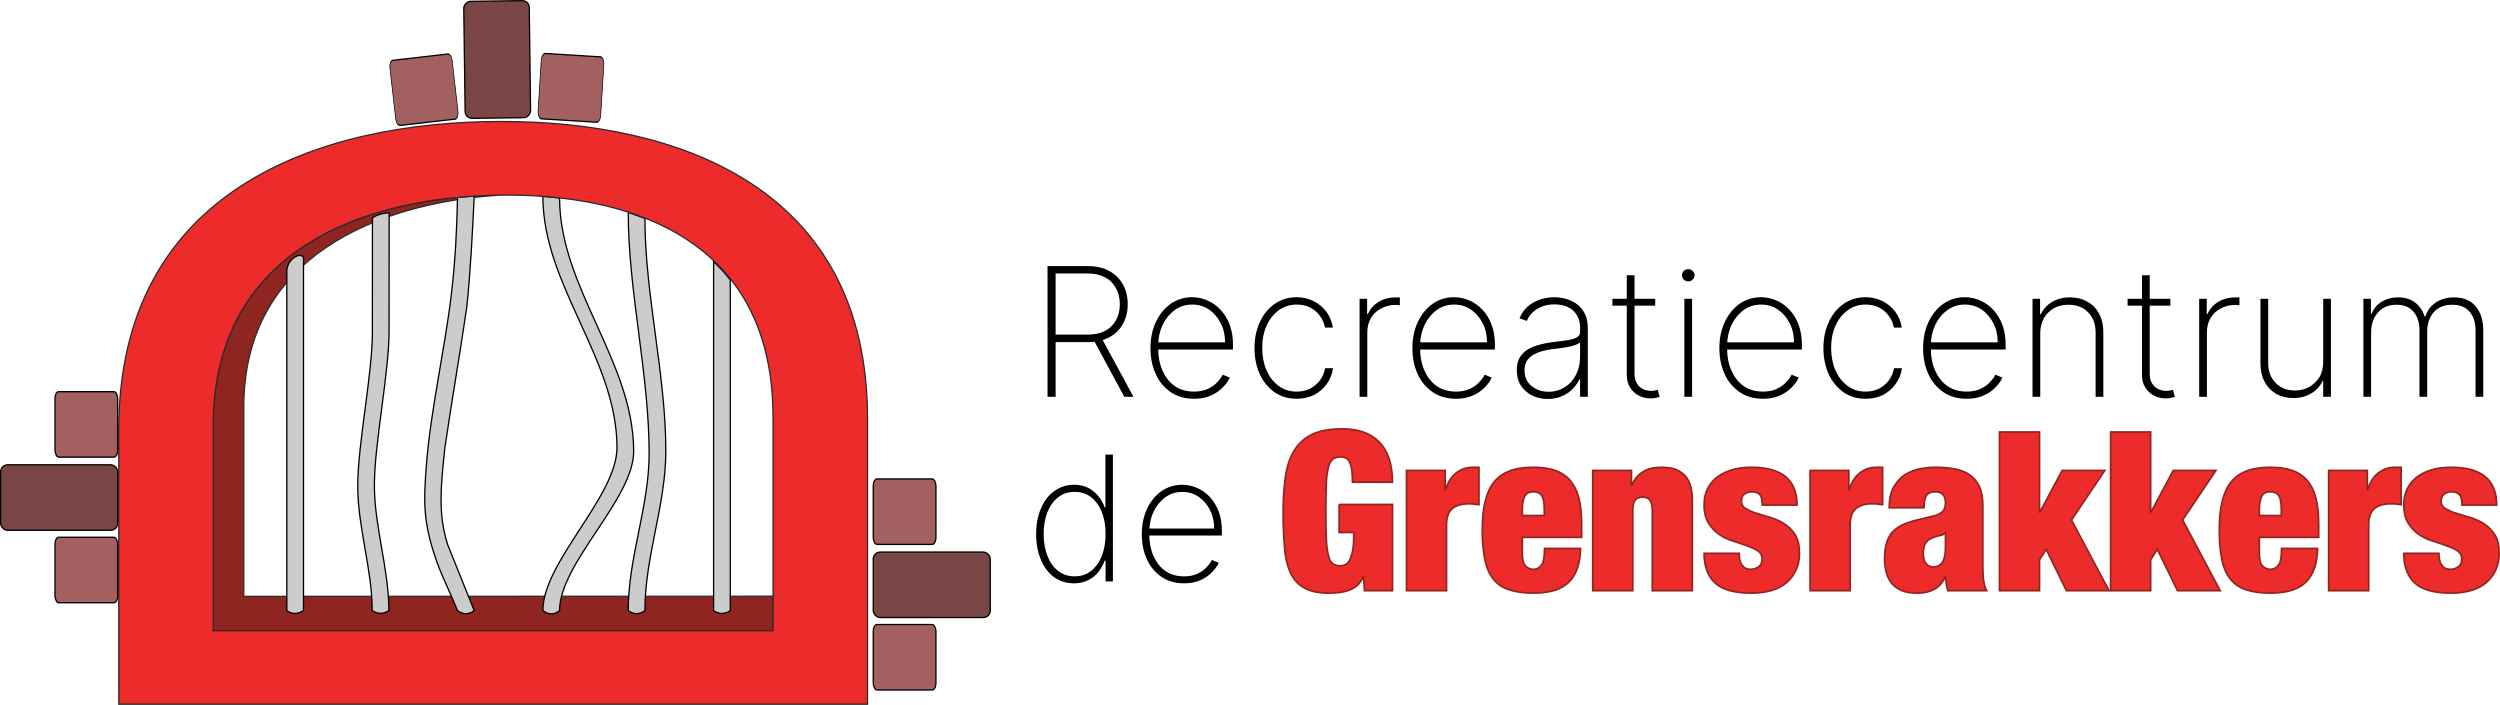 <?xml version="1.0" encoding="UTF-8"?>
<svg xmlns="http://www.w3.org/2000/svg" xmlns:xlink="http://www.w3.org/1999/xlink" xmlns:xodm="http://www.corel.com/coreldraw/odm/2003" xml:space="preserve" width="384.993mm" height="108.547mm" version="1.1" style="shape-rendering:geometricPrecision; text-rendering:geometricPrecision; image-rendering:optimizeQuality; fill-rule:evenodd; clip-rule:evenodd" viewBox="0 0 56654.7 15973.52">
 <defs>
  <style type="text/css">
   
    .str2 {stroke:#8F2520;stroke-width:38.94;stroke-miterlimit:22.926}
    .str0 {stroke:#2B2B2A;stroke-width:29.43;stroke-miterlimit:22.926}
    .str1 {stroke:black;stroke-width:29.43;stroke-miterlimit:22.926}
    .fil6 {fill:none;fill-rule:nonzero}
    .fil0 {fill:#8F2520}
    .fil3 {fill:#7A4545}
    .fil4 {fill:#A36060}
    .fil1 {fill:#CCCCCC}
    .fil2 {fill:#ED2B2B}
    .fil7 {fill:black;fill-rule:nonzero}
    .fil5 {fill:#ED2B2B;fill-rule:nonzero}
   
  </style>
 </defs>
 <g id="Laag_x0020_1">
  <path class="fil0 str0" d="M4832.8 9640.99l0 4651.44 12685.7 0 0 -781.28 -11994.33 3.49 0 -4284.94c0,-3416.92 3032.79,-4629.69 5796.56,-4807.73 -190.44,2.55 -382.12,9.54 -574.2,21.34 -0.09,0.01 -0.19,0.01 -0.28,0.03 -2913.65,179.19 -5913.45,1467.99 -5913.45,5197.66z"></path>
  <g id="_105553248195040">
   <path class="fil1 str1" d="M6499.98 6120.47c28.24,-269.17 315.37,-415.79 377.97,-281.4l0 7998.98c-126,79.63 -251.98,89.81 -377.97,0 0,-2572.52 0,-5145.06 0,-7717.59z"></path>
   <path class="fil1 str1" d="M8818.26 4822.39c-134.41,3.18 -260.62,39.6 -377.97,112.03 -0.74,1093.6 -0.91,1516.17 -1.63,2609.76 -0.6,934.78 -331.28,2531.78 -331.89,3466.52 -0.62,939.46 328.13,1887.87 327.5,2827.36 123.27,78.76 249.05,85.03 377.97,0 0,-946.84 -328.78,-1900.78 -327.99,-2845.13 0.79,-941 331.86,-2543.56 332.71,-3484.36 1.03,-1117.8 1.29,-1565.2 1.29,-2686.17z"></path>
   <path class="fil1 str1" d="M10746.52 4443.3l-377.97 30.03c-16.03,724.18 -48.87,1429.48 -139.48,2193.99 -152.16,1284.03 -475.51,2642.81 -569.94,3921.01 -57.45,777.58 -79.72,1250.08 249.27,2166.59 124.98,348.19 312.56,710.76 460.15,1083.14 120.67,87.76 246,98.63 377.97,0 -153.38,-393 -450.29,-1107.52 -603.67,-1500.52 -224.17,-706.31 -149.04,-1336.72 -62.23,-2182.82 175.47,-1194.42 320.01,-1986.48 495.48,-3180.9 82.91,-742.6 135.55,-1794 170.42,-2530.51z"></path>
   <path class="fil1 str1" d="M12680.81 4484.99c-126,-11.7 -251.98,-23.41 -377.97,-35.13 0,2022.51 1678.98,3671.94 1678.98,5694.45 0,1106.89 -1678.98,2586.86 -1678.98,3693.75 123.36,92.24 248.96,105.47 377.97,0 0,-1078.18 1678.98,-2529.47 1678.98,-3607.65 0,-2039.5 -1678.98,-3705.92 -1678.98,-5745.42z"></path>
   <path class="fil1 str1" d="M14615.1 4948.71c-126,-45.56 -251.98,-91.11 -377.97,-136.67 0,1791.76 473.55,3669.63 473.55,5461.41 0,1216.89 -473.55,2347.71 -473.55,3564.6 120.6,86.57 246.08,94.17 377.97,0 0,-1236.04 473.55,-2385.97 473.55,-3622.01 0,-1727.09 -473.55,-3540.25 -473.55,-5267.34z"></path>
   <path class="fil1 str1" d="M16549.38 6345.17c-131.85,-173.62 -255.22,-297.35 -377.97,-417.47 0,2636.79 0,5273.58 0,7910.37 120.64,80.41 246.03,89.03 377.97,0 0,-2497.64 0,-4995.26 0,-7492.89z"></path>
  </g>
  <path class="fil2 str0" d="M4832.8 14292.42l0 -4651.44c0,-3729.67 2999.8,-5018.46 5913.45,-5197.67l0.28 -0.01c247.84,-15.23 495.07,-22.44 739.76,-22.44 272.73,0 545.68,9.21 816.56,28.9 2711.53,197.07 5215.64,1443.62 5215.64,5003.4l0 4839.27 -12685.7 0zm14826.86 -4806.47c0,-5237.14 -4279.16,-6732.68 -8295.61,-6732.68 -4175.16,0 -8672.41,1570.69 -8672.41,6983.9l0 6221.63 16968.02 0 0 -6472.85z"></path>
  <rect class="fil3 str1" x="14.72" y="10533.48" width="2652.08" height="1483.9" rx="157.87" ry="157.87"></rect>
  <rect class="fil3 str1" x="19789.36" y="12510.94" width="2652.08" height="1483.9" rx="157.87" ry="157.87"></rect>
  <rect class="fil3 str1" transform="matrix(0.013 1 -9.99916E-001 0.013 11991.7 12.671)" width="2652.08" height="1483.9" rx="157.87" ry="157.87"></rect>
  <rect class="fil4 str1" x="1246.04" y="12175.24" width="1420.75" height="1483.9" rx="84.57" ry="157.87"></rect>
  <rect class="fil4 str1" x="19789.36" y="14152.7" width="1420.75" height="1483.9" rx="84.57" ry="157.87"></rect>
  <rect class="fil4 str1" x="1246.04" y="8875.95" width="1420.75" height="1483.9" rx="84.57" ry="157.87"></rect>
  <rect class="fil4 str1" x="19789.36" y="10853.41" width="1420.75" height="1483.9" rx="84.57" ry="157.87"></rect>
  <rect class="fil4 str1" transform="matrix(0.535 0.033 -6.18997E-002 0.998 12275.7 1206.39)" width="2652.08" height="1483.9" rx="157.87" ry="157.87"></rect>
  <rect class="fil4 str1" transform="matrix(-5.32236E-001 0.061 0.114 0.994 10228.7 1214.98)" width="2652.08" height="1483.9" rx="157.87" ry="157.87"></rect>
  <path class="fil5" d="M30347.75 11431.5l0 634.63 332.43 0c0,156.15 -5.03,282.07 -20.15,377.77 -15.11,100.74 -40.29,176.3 -65.49,231.7 -25.18,55.4 -60.44,95.7 -95.7,115.84 -40.29,20.15 -85.63,30.23 -135.99,30.23 -70.52,0 -125.92,-20.15 -166.23,-55.4 -45.32,-35.26 -75.55,-100.74 -95.7,-196.44 -25.18,-95.7 -40.29,-221.62 -45.32,-382.8 -5.05,-156.15 -10.08,-357.62 -10.08,-599.39 0,-241.77 5.03,-443.24 10.08,-604.42 5.03,-156.15 20.15,-282.07 45.32,-377.77 20.15,-95.7 55.4,-161.18 100.74,-196.44 45.32,-35.26 105.76,-55.4 181.33,-55.4 110.81,0 181.33,50.37 216.59,156.15 35.24,85.63 50.36,226.65 50.36,418.06l906.64 0c0,-216.59 -30.23,-402.95 -85.63,-559.1 -55.4,-151.1 -135.99,-277.02 -236.73,-372.72 -100.73,-95.71 -221.62,-166.23 -357.61,-211.55 -141.04,-45.34 -292.14,-65.49 -458.35,-65.49 -277.04,0 -498.66,40.31 -674.95,120.89 -176.28,85.63 -312.28,206.51 -407.98,362.66 -100.74,156.15 -166.21,352.58 -201.47,584.28 -35.26,231.7 -55.4,498.64 -55.4,800.86 0,297.17 10.07,564.13 30.23,795.83 15.1,231.7 60.44,428.13 130.96,584.28 70.52,156.15 176.28,277.02 312.28,352.58 135.99,80.6 327.4,120.89 564.13,120.89 80.58,0 161.18,-5.03 241.77,-15.11 75.55,-10.07 151.12,-25.18 221.62,-55.4 65.49,-25.18 130.97,-60.44 186.38,-110.81 55.4,-50.37 95.7,-115.84 125.92,-191.39l10.07 0 20.15 317.32 634.65 0 0 -1954.3 -1208.84 0z"></path>
  <path id="_1" class="fil5" d="M31873.93 10660.85l0 2724.95 906.62 0 0 -1485.88c0,-181.33 45.34,-307.25 136,-377.75 85.63,-70.52 211.55,-105.78 372.72,-105.78 35.26,0 75.57,0 110.82,5.03 35.24,5.03 75.55,10.08 115.84,15.11l0 -846.2 -146.07 0c-136,0 -256.88,40.29 -367.69,125.92 -110.81,85.63 -191.41,211.55 -241.78,377.77l-10.07 0 0 -433.17 -876.41 0z"></path>
  <path id="_2" class="fil5" d="M34996.79 11562.45l0 120.88 -498.66 0 0 -120.88c0,-146.07 20.16,-251.85 55.4,-317.33 35.26,-65.47 95.71,-100.73 191.41,-100.73 95.7,0 166.21,35.26 201.47,100.73 35.26,65.49 50.37,171.26 50.37,317.33zm-498.66 614.5l1344.85 0 0 -277.04c0,-246.8 -20.15,-458.35 -65.47,-624.57 -45.34,-166.21 -115.86,-297.17 -206.52,-402.95 -95.7,-100.74 -206.51,-171.26 -342.5,-216.59 -136,-45.34 -297.19,-65.49 -478.51,-65.49 -206.51,0 -377.77,25.19 -523.84,75.55 -146.07,55.4 -266.94,136 -362.66,251.85 -95.7,115.86 -161.17,261.93 -206.51,443.25 -45.32,181.33 -65.47,402.95 -65.47,664.86 0,256.88 20.15,478.51 60.44,659.83 35.26,181.33 100.73,327.41 191.39,438.22 90.66,115.84 211.55,196.43 357.62,241.77 146.07,50.37 332.43,75.55 549.02,75.55 377.77,0 644.73,-85.63 810.94,-256.88 166.21,-166.21 251.85,-418.06 256.88,-755.54l-815.98 0c0,186.38 -20.15,307.25 -65.47,372.74 -45.34,65.47 -110.82,100.73 -191.41,100.73 -65.49,0 -120.89,-25.18 -171.25,-75.55 -50.37,-45.32 -75.57,-146.07 -75.57,-292.14l0 -357.61z"></path>
  <path id="_3" class="fil5" d="M36094.82 10660.85l0 2724.95 906.64 0 0 -1798.17c0,-115.84 15.11,-196.44 50.37,-246.8 35.26,-50.37 90.66,-75.57 171.25,-75.57 80.58,0 136,25.19 171.25,75.57 35.26,50.36 50.37,130.96 50.37,246.8l0 1798.17 906.64 0 0 -2055.04c0,-146.07 -20.15,-266.96 -55.4,-362.66 -35.26,-95.7 -85.63,-171.25 -151.1,-226.65 -65.49,-55.4 -136,-95.71 -221.62,-120.89 -85.63,-20.15 -181.33,-30.23 -282.07,-30.23 -322.36,0 -543.98,136 -659.83,402.95l-10.08 0 0 -332.43 -876.41 0z"></path>
  <path id="_4" class="fil5" d="M39414.12 12539.6l-795.81 0c0,297.19 85.62,523.84 251.85,674.95 166.21,151.1 438.21,226.65 815.96,226.65 171.26,0 327.4,-20.15 463.4,-60.44 135.99,-40.29 246.8,-100.74 342.51,-181.33 90.66,-80.6 161.18,-176.3 211.54,-287.1 50.37,-110.81 75.57,-231.7 75.57,-367.69 0,-176.3 -30.23,-317.33 -95.71,-423.11 -65.47,-105.76 -151.1,-186.36 -246.8,-251.83 -95.71,-60.45 -201.47,-105.78 -312.28,-141.04 -115.86,-35.26 -221.63,-65.49 -317.33,-95.7 -95.7,-30.23 -176.3,-65.49 -241.77,-105.78 -65.49,-35.26 -100.74,-95.7 -100.74,-171.26 0,-65.47 20.15,-120.88 65.49,-156.13 45.32,-35.26 100.73,-55.4 166.21,-55.4 75.55,0 135.99,20.15 181.33,60.44 40.29,45.34 60.44,125.92 60.44,241.77l785.76 0c0,-569.16 -342.51,-856.27 -1022.5,-856.27 -186.36,0 -342.51,20.15 -478.5,65.49 -136,45.32 -251.85,105.78 -337.48,181.33 -90.66,75.55 -156.13,166.21 -201.47,266.96 -45.32,105.76 -65.47,216.57 -65.47,337.46 0,171.25 35.26,307.25 100.73,413.03 65.49,105.78 146.07,191.39 241.78,256.88 95.7,65.49 201.47,115.84 317.32,151.1 110.81,35.26 216.59,70.52 312.28,105.78 95.7,35.26 181.33,70.52 246.81,115.84 65.47,45.34 95.7,105.78 95.7,186.38 0,75.55 -25.18,130.96 -75.55,171.25 -55.4,40.29 -115.86,60.44 -186.36,60.44 -85.63,0 -146.07,-30.21 -191.41,-95.7 -25.18,-30.23 -40.29,-70.52 -50.37,-115.84 -10.07,-45.34 -15.11,-95.7 -15.11,-151.12z"></path>
  <path id="_5" class="fil5" d="M41020.89 10660.85l0 2724.95 906.62 0 0 -1485.88c0,-181.33 45.34,-307.25 136,-377.75 85.63,-70.52 211.55,-105.78 372.72,-105.78 35.26,0 75.57,0 110.82,5.03 35.24,5.03 75.55,10.08 115.84,15.11l0 -846.2 -146.07 0c-136,0 -256.88,40.29 -367.69,125.92 -110.81,85.63 -191.41,211.55 -241.78,377.77l-10.07 0 0 -433.17 -876.41 0z"></path>
  <path id="_6" class="fil5" d="M43806.28 12846.85c-65.47,0 -120.88,-25.18 -161.18,-80.58 -40.29,-55.4 -60.44,-125.92 -60.44,-216.59 0,-90.66 15.11,-166.21 40.29,-221.62 25.19,-55.4 75.55,-95.7 146.07,-130.96 65.49,-30.23 130.97,-50.37 186.38,-60.45 55.4,-5.03 95.7,-30.21 120.88,-65.47l10.08 0 0 327.4c0,151.1 -20.15,261.91 -65.49,337.46 -45.32,75.55 -115.84,110.81 -216.59,110.81zm337.48 538.95l876.41 0c-35.26,-70.52 -60.44,-156.15 -70.52,-251.85 -10.07,-95.7 -15.11,-211.54 -15.11,-337.46l0 -1329.75c0,-176.28 -25.18,-322.35 -75.55,-438.21 -55.4,-110.81 -125.92,-201.47 -221.62,-266.94 -95.7,-65.49 -211.55,-110.81 -342.51,-136 -135.99,-25.18 -282.06,-35.26 -438.21,-35.26 -105.78,0 -216.59,10.08 -337.48,30.23 -120.88,25.18 -231.69,65.49 -337.46,130.96 -105.78,65.49 -191.41,161.18 -261.91,277.02 -70.52,120.89 -105.78,282.07 -105.78,478.51l785.75 0c5.03,-146.07 25.18,-241.78 65.49,-292.14 40.29,-45.34 105.76,-70.52 191.39,-70.52 156.15,0 231.7,85.62 231.7,251.85 0,85.62 -20.15,146.07 -60.45,191.39 -40.29,45.34 -110.81,80.6 -206.51,105.78l-357.62 85.63c-146.07,35.26 -266.94,75.55 -362.66,120.88 -95.7,50.37 -176.28,110.81 -231.69,176.3 -55.4,70.52 -95.71,151.1 -120.89,246.81 -25.18,95.7 -40.29,206.51 -40.29,332.43 0,115.84 15.11,226.65 40.29,322.36 25.18,95.7 70.52,181.33 130.96,251.83 60.45,70.52 141.04,120.89 236.73,161.18 95.71,35.26 211.55,50.37 347.54,50.37 141.04,0 266.96,-30.23 377.77,-90.66 105.78,-60.44 186.36,-151.1 236.73,-271.99l10.08 0c5.03,55.4 15.11,110.81 20.15,161.18 5.03,50.37 20.15,100.74 35.26,146.07z"></path>
  <polygon id="_7" class="fil5" points="45312.32,9789.47 45312.32,13385.8 46218.94,13385.8 46218.94,12685.67 46370.06,12448.93 46828.41,13385.8 47795.49,13385.8 46944.25,11784.07 47699.79,10660.85 46732.72,10660.85 46229.02,11602.75 46218.94,11602.75 46218.94,9789.47 "></polygon>
  <polygon id="_8" class="fil5" points="47830.76,9789.47 47830.76,13385.8 48737.39,13385.8 48737.39,12685.67 48888.5,12448.93 49346.86,13385.8 50313.93,13385.8 49462.7,11784.07 50218.24,10660.85 49251.16,10660.85 48747.47,11602.75 48737.39,11602.75 48737.39,9789.47 "></polygon>
  <path id="_9" class="fil5" d="M51699.09 11562.45l0 120.88 -498.66 0 0 -120.88c0,-146.07 20.16,-251.85 55.4,-317.33 35.26,-65.47 95.71,-100.73 191.41,-100.73 95.7,0 166.21,35.26 201.47,100.73 35.26,65.49 50.37,171.26 50.37,317.33zm-498.66 614.5l1344.85 0 0 -277.04c0,-246.8 -20.15,-458.35 -65.47,-624.57 -45.34,-166.21 -115.86,-297.17 -206.52,-402.95 -95.7,-100.74 -206.51,-171.26 -342.5,-216.59 -136,-45.34 -297.19,-65.49 -478.51,-65.49 -206.51,0 -377.77,25.19 -523.84,75.55 -146.07,55.4 -266.94,136 -362.66,251.85 -95.7,115.86 -161.17,261.93 -206.51,443.25 -45.32,181.33 -65.47,402.95 -65.47,664.86 0,256.88 20.15,478.51 60.44,659.83 35.26,181.33 100.73,327.41 191.39,438.22 90.66,115.84 211.55,196.43 357.62,241.77 146.07,50.37 332.43,75.55 549.02,75.55 377.77,0 644.73,-85.63 810.94,-256.88 166.21,-166.21 251.85,-418.06 256.88,-755.54l-815.98 0c0,186.38 -20.15,307.25 -65.47,372.74 -45.34,65.47 -110.82,100.73 -191.41,100.73 -65.49,0 -120.89,-25.18 -171.25,-75.55 -50.37,-45.32 -75.57,-146.07 -75.57,-292.14l0 -357.61z"></path>
  <path id="_10" class="fil5" d="M52771.94 10660.85l0 2724.95 906.62 0 0 -1485.88c0,-181.33 45.34,-307.25 136,-377.75 85.63,-70.52 211.55,-105.78 372.72,-105.78 35.26,0 75.57,0 110.82,5.03 35.24,5.03 75.55,10.08 115.84,15.11l0 -846.2 -146.07 0c-136,0 -256.88,40.29 -367.69,125.92 -110.81,85.63 -191.41,211.55 -241.78,377.77l-10.07 0 0 -433.17 -876.41 0z"></path>
  <path id="_11" class="fil5" d="M55270.22 12539.6l-795.81 0c0,297.19 85.62,523.84 251.85,674.95 166.21,151.1 438.21,226.65 815.96,226.65 171.26,0 327.4,-20.15 463.4,-60.44 135.99,-40.29 246.8,-100.74 342.51,-181.33 90.66,-80.6 161.18,-176.3 211.54,-287.1 50.37,-110.81 75.57,-231.7 75.57,-367.69 0,-176.3 -30.23,-317.33 -95.71,-423.11 -65.47,-105.76 -151.1,-186.36 -246.8,-251.83 -95.71,-60.45 -201.47,-105.78 -312.28,-141.04 -115.86,-35.26 -221.63,-65.49 -317.33,-95.7 -95.7,-30.23 -176.3,-65.49 -241.77,-105.78 -65.49,-35.26 -100.74,-95.7 -100.74,-171.26 0,-65.47 20.15,-120.88 65.49,-156.13 45.32,-35.26 100.73,-55.4 166.21,-55.4 75.55,0 135.99,20.15 181.33,60.44 40.29,45.34 60.44,125.92 60.44,241.77l785.76 0c0,-569.16 -342.51,-856.27 -1022.5,-856.27 -186.36,0 -342.51,20.15 -478.5,65.49 -136,45.32 -251.85,105.78 -337.48,181.33 -90.66,75.55 -156.13,166.21 -201.47,266.96 -45.32,105.76 -65.47,216.57 -65.47,337.46 0,171.25 35.26,307.25 100.73,413.03 65.49,105.78 146.07,191.39 241.78,256.88 95.7,65.49 201.47,115.84 317.32,151.1 110.81,35.26 216.59,70.52 312.28,105.78 95.7,35.26 181.33,70.52 246.81,115.84 65.47,45.34 95.7,105.78 95.7,186.38 0,75.55 -25.18,130.96 -75.55,171.25 -55.4,40.29 -115.86,60.44 -186.36,60.44 -85.63,0 -146.07,-30.21 -191.41,-95.7 -25.18,-30.23 -40.29,-70.52 -50.37,-115.84 -10.07,-45.34 -15.11,-95.7 -15.11,-151.12z"></path>
  <path id="_12" class="fil6 str2" d="M30347.75 11431.5l0 634.63 332.43 0c0,156.15 -5.03,282.07 -20.15,377.77 -15.11,100.74 -40.29,176.3 -65.49,231.7 -25.18,55.4 -60.44,95.7 -95.7,115.84 -40.29,20.15 -85.63,30.23 -135.99,30.23 -70.52,0 -125.92,-20.15 -166.23,-55.4 -45.32,-35.26 -75.55,-100.74 -95.7,-196.44 -25.18,-95.7 -40.29,-221.62 -45.32,-382.8 -5.05,-156.15 -10.08,-357.62 -10.08,-599.39 0,-241.77 5.03,-443.24 10.08,-604.42 5.03,-156.15 20.15,-282.07 45.32,-377.77 20.15,-95.7 55.4,-161.18 100.74,-196.44 45.32,-35.26 105.76,-55.4 181.33,-55.4 110.81,0 181.33,50.37 216.59,156.15 35.24,85.63 50.36,226.65 50.36,418.06l906.64 0c0,-216.59 -30.23,-402.95 -85.63,-559.1 -55.4,-151.1 -135.99,-277.02 -236.73,-372.72 -100.73,-95.71 -221.62,-166.23 -357.61,-211.55 -141.04,-45.34 -292.14,-65.49 -458.35,-65.49 -277.04,0 -498.66,40.31 -674.95,120.89 -176.28,85.63 -312.28,206.51 -407.98,362.66 -100.74,156.15 -166.21,352.58 -201.47,584.28 -35.26,231.7 -55.4,498.64 -55.4,800.86 0,297.17 10.07,564.13 30.23,795.83 15.1,231.7 60.44,428.13 130.96,584.28 70.52,156.15 176.28,277.02 312.28,352.58 135.99,80.6 327.4,120.89 564.13,120.89 80.58,0 161.18,-5.03 241.77,-15.11 75.55,-10.07 151.12,-25.18 221.62,-55.4 65.49,-25.18 130.97,-60.44 186.38,-110.81 55.4,-50.37 95.7,-115.84 125.92,-191.39l10.07 0 20.15 317.32 634.65 0 0 -1954.3 -1208.84 0z"></path>
  <path id="_13" class="fil6 str2" d="M31873.93 10660.85l0 2724.95 906.62 0 0 -1485.88c0,-181.33 45.34,-307.25 136,-377.75 85.63,-70.52 211.55,-105.78 372.72,-105.78 35.26,0 75.57,0 110.82,5.03 35.24,5.03 75.55,10.08 115.84,15.11l0 -846.2 -146.07 0c-136,0 -256.88,40.29 -367.69,125.92 -110.81,85.63 -191.41,211.55 -241.78,377.77l-10.07 0 0 -433.17 -876.41 0z"></path>
  <path id="_14" class="fil6 str2" d="M34996.79 11562.45l0 120.88 -498.66 0 0 -120.88c0,-146.07 20.16,-251.85 55.4,-317.33 35.26,-65.47 95.71,-100.73 191.41,-100.73 95.7,0 166.21,35.26 201.47,100.73 35.26,65.49 50.37,171.26 50.37,317.33zm-498.66 614.5l1344.85 0 0 -277.04c0,-246.8 -20.15,-458.35 -65.47,-624.57 -45.34,-166.21 -115.86,-297.17 -206.52,-402.95 -95.7,-100.74 -206.51,-171.26 -342.5,-216.59 -136,-45.34 -297.19,-65.49 -478.51,-65.49 -206.51,0 -377.77,25.19 -523.84,75.55 -146.07,55.4 -266.94,136 -362.66,251.85 -95.7,115.86 -161.17,261.93 -206.51,443.25 -45.32,181.33 -65.47,402.95 -65.47,664.86 0,256.88 20.15,478.51 60.44,659.83 35.26,181.33 100.73,327.41 191.39,438.22 90.66,115.84 211.55,196.43 357.62,241.77 146.07,50.37 332.43,75.55 549.02,75.55 377.77,0 644.73,-85.63 810.94,-256.88 166.21,-166.21 251.85,-418.06 256.88,-755.54l-815.98 0c0,186.38 -20.15,307.25 -65.47,372.74 -45.34,65.47 -110.82,100.73 -191.41,100.73 -65.49,0 -120.89,-25.18 -171.25,-75.55 -50.37,-45.32 -75.57,-146.07 -75.57,-292.14l0 -357.61z"></path>
  <path id="_15" class="fil6 str2" d="M36094.82 10660.85l0 2724.95 906.64 0 0 -1798.17c0,-115.84 15.11,-196.44 50.37,-246.8 35.26,-50.37 90.66,-75.57 171.25,-75.57 80.58,0 136,25.19 171.25,75.57 35.26,50.36 50.37,130.96 50.37,246.8l0 1798.17 906.64 0 0 -2055.04c0,-146.07 -20.15,-266.96 -55.4,-362.66 -35.26,-95.7 -85.63,-171.25 -151.1,-226.65 -65.49,-55.4 -136,-95.71 -221.62,-120.89 -85.63,-20.15 -181.33,-30.23 -282.07,-30.23 -322.36,0 -543.98,136 -659.83,402.95l-10.08 0 0 -332.43 -876.41 0z"></path>
  <path id="_16" class="fil6 str2" d="M39414.12 12539.6l-795.81 0c0,297.19 85.62,523.84 251.85,674.95 166.21,151.1 438.21,226.65 815.96,226.65 171.26,0 327.4,-20.15 463.4,-60.44 135.99,-40.29 246.8,-100.74 342.51,-181.33 90.66,-80.6 161.18,-176.3 211.54,-287.1 50.37,-110.81 75.57,-231.7 75.57,-367.69 0,-176.3 -30.23,-317.33 -95.71,-423.11 -65.47,-105.76 -151.1,-186.36 -246.8,-251.83 -95.71,-60.45 -201.47,-105.78 -312.28,-141.04 -115.86,-35.26 -221.63,-65.49 -317.33,-95.7 -95.7,-30.23 -176.3,-65.49 -241.77,-105.78 -65.49,-35.26 -100.74,-95.7 -100.74,-171.26 0,-65.47 20.15,-120.88 65.49,-156.13 45.32,-35.26 100.73,-55.4 166.21,-55.4 75.55,0 135.99,20.15 181.33,60.44 40.29,45.34 60.44,125.92 60.44,241.77l785.76 0c0,-569.16 -342.51,-856.27 -1022.5,-856.27 -186.36,0 -342.51,20.15 -478.5,65.49 -136,45.32 -251.85,105.78 -337.48,181.33 -90.66,75.55 -156.13,166.21 -201.47,266.96 -45.32,105.76 -65.47,216.57 -65.47,337.46 0,171.25 35.26,307.25 100.73,413.03 65.49,105.78 146.07,191.39 241.78,256.88 95.7,65.49 201.47,115.84 317.32,151.1 110.81,35.26 216.59,70.52 312.28,105.78 95.7,35.26 181.33,70.52 246.81,115.84 65.47,45.34 95.7,105.78 95.7,186.38 0,75.55 -25.18,130.96 -75.55,171.25 -55.4,40.29 -115.86,60.44 -186.36,60.44 -85.63,0 -146.07,-30.21 -191.41,-95.7 -25.18,-30.23 -40.29,-70.52 -50.37,-115.84 -10.07,-45.34 -15.11,-95.7 -15.11,-151.12z"></path>
  <path id="_17" class="fil6 str2" d="M41020.89 10660.85l0 2724.95 906.62 0 0 -1485.88c0,-181.33 45.34,-307.25 136,-377.75 85.63,-70.52 211.55,-105.78 372.72,-105.78 35.26,0 75.57,0 110.82,5.03 35.24,5.03 75.55,10.08 115.84,15.11l0 -846.2 -146.07 0c-136,0 -256.88,40.29 -367.69,125.92 -110.81,85.63 -191.41,211.55 -241.78,377.77l-10.07 0 0 -433.17 -876.41 0z"></path>
  <path id="_18" class="fil6 str2" d="M43806.28 12846.85c-65.47,0 -120.88,-25.18 -161.18,-80.58 -40.29,-55.4 -60.44,-125.92 -60.44,-216.59 0,-90.66 15.11,-166.21 40.29,-221.62 25.19,-55.4 75.55,-95.7 146.07,-130.96 65.49,-30.23 130.97,-50.37 186.38,-60.45 55.4,-5.03 95.7,-30.21 120.88,-65.47l10.08 0 0 327.4c0,151.1 -20.15,261.91 -65.49,337.46 -45.32,75.55 -115.84,110.81 -216.59,110.81zm337.48 538.95l876.41 0c-35.26,-70.52 -60.44,-156.15 -70.52,-251.85 -10.07,-95.7 -15.11,-211.54 -15.11,-337.46l0 -1329.75c0,-176.28 -25.18,-322.35 -75.55,-438.21 -55.4,-110.81 -125.92,-201.47 -221.62,-266.94 -95.7,-65.49 -211.55,-110.81 -342.51,-136 -135.99,-25.18 -282.06,-35.26 -438.21,-35.26 -105.78,0 -216.59,10.08 -337.48,30.23 -120.88,25.18 -231.69,65.49 -337.46,130.96 -105.78,65.49 -191.41,161.18 -261.91,277.02 -70.52,120.89 -105.78,282.07 -105.78,478.51l785.75 0c5.03,-146.07 25.18,-241.78 65.49,-292.14 40.29,-45.34 105.76,-70.52 191.39,-70.52 156.15,0 231.7,85.62 231.7,251.85 0,85.62 -20.15,146.07 -60.45,191.39 -40.29,45.34 -110.81,80.6 -206.51,105.78l-357.62 85.63c-146.07,35.26 -266.94,75.55 -362.66,120.88 -95.7,50.37 -176.28,110.81 -231.69,176.3 -55.4,70.52 -95.71,151.1 -120.89,246.81 -25.18,95.7 -40.29,206.51 -40.29,332.43 0,115.84 15.11,226.65 40.29,322.36 25.18,95.7 70.52,181.33 130.96,251.83 60.45,70.52 141.04,120.89 236.73,161.18 95.71,35.26 211.55,50.37 347.54,50.37 141.04,0 266.96,-30.23 377.77,-90.66 105.78,-60.44 186.36,-151.1 236.73,-271.99l10.08 0c5.03,55.4 15.11,110.81 20.15,161.18 5.03,50.37 20.15,100.74 35.26,146.07z"></path>
  <polygon id="_19" class="fil6 str2" points="45312.32,9789.47 45312.32,13385.8 46218.94,13385.8 46218.94,12685.67 46370.06,12448.93 46828.41,13385.8 47795.49,13385.8 46944.25,11784.07 47699.79,10660.85 46732.72,10660.85 46229.02,11602.75 46218.94,11602.75 46218.94,9789.47 "></polygon>
  <polygon id="_20" class="fil6 str2" points="47830.76,9789.47 47830.76,13385.8 48737.39,13385.8 48737.39,12685.67 48888.5,12448.93 49346.86,13385.8 50313.93,13385.8 49462.7,11784.07 50218.24,10660.85 49251.16,10660.85 48747.47,11602.75 48737.39,11602.75 48737.39,9789.47 "></polygon>
  <path id="_21" class="fil6 str2" d="M51699.09 11562.45l0 120.88 -498.66 0 0 -120.88c0,-146.07 20.16,-251.85 55.4,-317.33 35.26,-65.47 95.71,-100.73 191.41,-100.73 95.7,0 166.21,35.26 201.47,100.73 35.26,65.49 50.37,171.26 50.37,317.33zm-498.66 614.5l1344.85 0 0 -277.04c0,-246.8 -20.15,-458.35 -65.47,-624.57 -45.34,-166.21 -115.86,-297.17 -206.52,-402.95 -95.7,-100.74 -206.51,-171.26 -342.5,-216.59 -136,-45.34 -297.19,-65.49 -478.51,-65.49 -206.51,0 -377.77,25.19 -523.84,75.55 -146.07,55.4 -266.94,136 -362.66,251.85 -95.7,115.86 -161.17,261.93 -206.51,443.25 -45.32,181.33 -65.47,402.95 -65.47,664.86 0,256.88 20.15,478.51 60.44,659.83 35.26,181.33 100.73,327.41 191.39,438.22 90.66,115.84 211.55,196.43 357.62,241.77 146.07,50.37 332.43,75.55 549.02,75.55 377.77,0 644.73,-85.63 810.94,-256.88 166.21,-166.21 251.85,-418.06 256.88,-755.54l-815.98 0c0,186.38 -20.15,307.25 -65.47,372.74 -45.34,65.47 -110.82,100.73 -191.41,100.73 -65.49,0 -120.89,-25.18 -171.25,-75.55 -50.37,-45.32 -75.57,-146.07 -75.57,-292.14l0 -357.61z"></path>
  <path id="_22" class="fil6 str2" d="M52771.94 10660.85l0 2724.95 906.62 0 0 -1485.88c0,-181.33 45.34,-307.25 136,-377.75 85.63,-70.52 211.55,-105.78 372.72,-105.78 35.26,0 75.57,0 110.82,5.03 35.24,5.03 75.55,10.08 115.84,15.11l0 -846.2 -146.07 0c-136,0 -256.88,40.29 -367.69,125.92 -110.81,85.63 -191.41,211.55 -241.78,377.77l-10.07 0 0 -433.17 -876.41 0z"></path>
  <path id="_23" class="fil6 str2" d="M55270.22 12539.6l-795.81 0c0,297.19 85.62,523.84 251.85,674.95 166.21,151.1 438.21,226.65 815.96,226.65 171.26,0 327.4,-20.15 463.4,-60.44 135.99,-40.29 246.8,-100.74 342.51,-181.33 90.66,-80.6 161.18,-176.3 211.54,-287.1 50.37,-110.81 75.57,-231.7 75.57,-367.69 0,-176.3 -30.23,-317.33 -95.71,-423.11 -65.47,-105.76 -151.1,-186.36 -246.8,-251.83 -95.71,-60.45 -201.47,-105.78 -312.28,-141.04 -115.86,-35.26 -221.63,-65.49 -317.33,-95.7 -95.7,-30.23 -176.3,-65.49 -241.77,-105.78 -65.49,-35.26 -100.74,-95.7 -100.74,-171.26 0,-65.47 20.15,-120.88 65.49,-156.13 45.32,-35.26 100.73,-55.4 166.21,-55.4 75.55,0 135.99,20.15 181.33,60.44 40.29,45.34 60.44,125.92 60.44,241.77l785.76 0c0,-569.16 -342.51,-856.27 -1022.5,-856.27 -186.36,0 -342.51,20.15 -478.5,65.49 -136,45.32 -251.85,105.78 -337.48,181.33 -90.66,75.55 -156.13,166.21 -201.47,266.96 -45.32,105.76 -65.47,216.57 -65.47,337.46 0,171.25 35.26,307.25 100.73,413.03 65.49,105.78 146.07,191.39 241.78,256.88 95.7,65.49 201.47,115.84 317.32,151.1 110.81,35.26 216.59,70.52 312.28,105.78 95.7,35.26 181.33,70.52 246.81,115.84 65.47,45.34 95.7,105.78 95.7,186.38 0,75.55 -25.18,130.96 -75.55,171.25 -55.4,40.29 -115.86,60.44 -186.36,60.44 -85.63,0 -146.07,-30.21 -191.41,-95.7 -25.18,-30.23 -40.29,-70.52 -50.37,-115.84 -10.07,-45.34 -15.11,-95.7 -15.11,-151.12z"></path>
  <path class="fil7" d="M23739.16 8992.12l0 -2961.92 912.61 0c187.41,0 350.38,36.67 484.83,110 134.44,73.34 236.31,175.19 309.63,301.5 73.33,130.37 110,281.12 110,452.23 0,171.12 -36.67,321.85 -110,448.15 -73.33,130.37 -175.19,232.23 -309.63,301.48 -134.44,73.34 -297.42,110 -480.75,110l-818.9 0 0 -171.12 814.83 0c150.75,0 281.12,-28.52 387.04,-81.48 110.02,-57.04 191.5,-138.52 248.53,-240.37 61.11,-105.94 89.63,-224.08 89.63,-366.67 0,-138.52 -28.52,-260.75 -89.63,-366.67 -57.04,-105.94 -138.52,-187.42 -248.53,-244.46 -105.92,-57.04 -236.29,-85.56 -391.12,-85.56l-725.19 0 0 2794.88 -183.34 0zm1218.17 -1344.48l729.28 1344.48 -207.79 0 -725.21 -1344.48 203.71 0z"></path>
  <path id="_1_0" class="fil7" d="M27061.64 9036.93c-203.71,0 -378.9,-48.89 -525.57,-146.66 -146.67,-101.86 -264.83,-236.31 -342.23,-407.42 -81.48,-175.19 -122.23,-370.75 -122.23,-590.75 0,-224.09 40.75,-419.65 122.23,-594.84 81.48,-171.12 191.48,-309.63 334.08,-411.48 142.6,-97.79 305.57,-150.75 488.9,-150.75 126.31,0 244.46,28.52 354.46,77.42 110,48.89 207.79,118.14 293.34,211.85 85.56,93.71 154.81,207.79 203.7,338.15 48.9,134.44 73.34,281.12 73.34,448.15l0 110.02 -1760.04 0 0 -162.98 1580.77 0c0,-158.89 -32.6,-305.56 -97.77,-431.86 -65.19,-130.37 -154.82,-232.22 -264.83,-309.63 -114.08,-77.41 -240.38,-114.08 -382.98,-114.08 -146.67,0 -277.04,40.75 -391.12,122.23 -118.15,85.56 -207.79,195.56 -277.04,334.08 -65.19,142.6 -101.86,297.42 -101.86,468.54l0 73.33c0,183.34 32.6,350.38 97.79,497.05 65.19,146.67 154.81,264.83 277.04,350.38 122.23,85.56 268.9,126.29 440.02,126.29 118.15,0 224.08,-20.37 309.63,-61.11 85.56,-40.73 158.89,-89.63 211.85,-150.73 57.04,-57.04 97.79,-114.08 126.31,-171.12l158.89 65.18c-32.58,77.42 -85.56,150.75 -158.89,224.08 -69.27,73.34 -158.89,134.46 -268.9,183.34 -105.92,48.89 -232.22,73.33 -378.89,73.33z"></path>
  <path id="_2_1" class="fil7" d="M29386.64 9036.93c-191.48,0 -358.54,-48.89 -501.13,-146.66 -142.6,-101.86 -256.67,-240.38 -338.15,-411.5 -77.41,-175.19 -118.15,-370.75 -118.15,-590.75 0,-220.02 40.75,-415.57 122.23,-590.77 77.41,-171.12 191.48,-309.63 334.08,-411.48 146.67,-97.79 309.65,-150.75 497.05,-150.75 142.6,0 268.9,32.6 387.04,89.63 114.08,57.04 211.86,138.52 289.27,240.38 73.34,101.85 126.31,224.08 146.67,358.52l-179.27 0c-28.52,-150.75 -101.85,-272.96 -215.92,-374.83 -118.15,-97.77 -256.67,-146.67 -423.71,-146.67 -150.75,0 -285.19,40.75 -403.34,126.31 -118.15,85.56 -211.86,199.63 -277.04,346.31 -69.27,150.73 -101.86,317.79 -101.86,509.27 0,187.41 32.6,358.52 97.79,509.27 65.19,146.67 154.81,264.83 272.96,350.38 118.15,89.63 252.6,130.37 411.5,130.37 105.92,0 207.79,-20.37 297.41,-65.19 89.63,-44.81 162.98,-105.92 224.09,-183.33 61.1,-81.48 101.85,-175.19 122.21,-281.12l179.27 0c-20.37,138.52 -69.27,256.67 -146.67,362.6 -73.33,101.85 -171.12,183.34 -285.19,244.44 -118.15,57.04 -248.52,85.56 -391.12,85.56z"></path>
  <path id="_3_2" class="fil7" d="M30810.55 8992.12l0 -2220.42 171.12 0 0 346.31 16.31 0c48.89,-114.08 130.37,-207.79 244.44,-277.05 114.08,-69.25 244.44,-101.85 391.12,-101.85 16.31,0 32.6,0 48.9,0 12.21,0 28.52,0 40.73,0l0 179.27c-8.15,0 -24.44,-4.08 -40.73,-4.08 -16.31,-4.08 -36.67,-4.08 -57.04,-4.08 -126.31,0 -232.23,28.52 -330.02,81.48 -97.77,52.96 -171.12,122.23 -228.15,215.94 -52.96,93.7 -81.48,199.63 -81.48,321.85l0 1462.63 -175.19 0z"></path>
  <path id="_4_3" class="fil7" d="M32997.71 9036.93c-203.71,0 -378.9,-48.89 -525.57,-146.66 -146.67,-101.86 -264.83,-236.31 -342.23,-407.42 -81.48,-175.19 -122.23,-370.75 -122.23,-590.75 0,-224.09 40.75,-419.65 122.23,-594.84 81.48,-171.12 191.48,-309.63 334.08,-411.48 142.6,-97.79 305.57,-150.75 488.9,-150.75 126.31,0 244.46,28.52 354.46,77.42 110,48.89 207.79,118.14 293.34,211.85 85.56,93.71 154.81,207.79 203.7,338.15 48.9,134.44 73.34,281.12 73.34,448.15l0 110.02 -1760.04 0 0 -162.98 1580.77 0c0,-158.89 -32.6,-305.56 -97.77,-431.86 -65.19,-130.37 -154.82,-232.22 -264.83,-309.63 -114.08,-77.41 -240.38,-114.08 -382.98,-114.08 -146.67,0 -277.04,40.75 -391.12,122.23 -118.15,85.56 -207.79,195.56 -277.04,334.08 -65.19,142.6 -101.86,297.42 -101.86,468.54l0 73.33c0,183.34 32.6,350.38 97.79,497.05 65.19,146.67 154.81,264.83 277.04,350.38 122.23,85.56 268.9,126.29 440.02,126.29 118.15,0 224.08,-20.37 309.63,-61.11 85.56,-40.73 158.89,-89.63 211.85,-150.73 57.04,-57.04 97.79,-114.08 126.31,-171.12l158.89 65.18c-32.58,77.42 -85.56,150.75 -158.89,224.08 -69.27,73.34 -158.89,134.46 -268.9,183.34 -105.92,48.89 -232.22,73.33 -378.89,73.33z"></path>
  <path id="_5_4" class="fil7" d="M35074.18 9041.01c-126.31,0 -244.46,-24.44 -350.38,-77.41 -105.92,-52.96 -191.48,-126.31 -256.67,-224.08 -65.19,-97.79 -93.71,-220 -93.71,-358.54 0,-93.7 16.31,-175.18 48.89,-244.44 32.6,-69.27 81.5,-130.37 150.75,-183.34 69.27,-52.96 154.82,-93.7 260.75,-126.29 110,-32.6 236.31,-61.11 382.98,-77.41 114.08,-12.23 215.92,-28.52 305.56,-40.75 85.56,-12.23 158.89,-32.6 207.79,-61.11 52.96,-28.52 77.41,-69.25 77.41,-126.29l0 -93.71c0,-162.96 -52.96,-289.27 -154.82,-387.05 -101.85,-93.7 -244.44,-142.6 -423.71,-142.6 -158.89,0 -289.27,36.67 -399.27,105.94 -110,69.25 -183.33,158.89 -228.15,268.89l-167.04 -61.11c44.81,-105.92 105.92,-195.56 183.34,-264.81 81.48,-69.27 175.18,-122.23 281.12,-158.9 101.85,-32.58 211.85,-52.96 325.93,-52.96 101.86,0 195.56,16.31 285.19,44.82 89.63,28.52 171.12,69.25 244.46,126.29 69.25,57.04 126.29,130.38 167.04,215.94 40.73,89.62 61.11,195.56 61.11,317.77l0 1552.26 -175.19 0 0 -399.27 -12.23 0c-40.73,81.48 -93.7,154.82 -158.89,224.08 -69.27,69.27 -150.75,122.23 -244.46,162.96 -93.7,40.75 -199.63,61.11 -317.77,61.11zm20.37 -162.96c138.52,0 260.75,-36.67 366.67,-105.92 110,-65.19 191.48,-158.9 252.6,-277.05 61.11,-118.14 93.71,-252.6 93.71,-403.33l0 -330.02c-24.44,20.37 -57.04,36.67 -97.79,52.96 -40.73,16.31 -89.63,28.52 -142.6,40.75 -52.96,12.21 -105.92,20.37 -162.96,28.52 -57.04,8.15 -114.08,16.29 -167.04,20.37 -162.96,20.37 -293.34,48.89 -395.19,89.63 -101.86,40.75 -175.19,93.71 -224.08,158.89 -48.9,65.19 -69.27,142.6 -69.27,232.23 0,150.75 48.89,272.98 154.82,358.54 105.92,89.63 236.29,134.44 391.12,134.44z"></path>
  <path id="_6_5" class="fil7" d="M37509.85 6771.7l0 154.81 -969.65 0 0 -154.81 969.65 0zm-643.73 -533.71l175.19 0 0 2228.56c0,89.63 16.29,162.98 52.96,220.02 36.67,61.11 81.48,101.85 138.52,130.37 57.04,24.44 118.15,40.75 183.34,40.75 32.6,0 61.11,-4.08 85.56,-8.15 20.37,-4.08 44.81,-8.15 65.19,-16.29l44.81 158.89c-28.52,8.15 -57.04,20.37 -89.63,24.44 -32.6,8.15 -73.33,12.23 -114.08,12.23 -93.71,0 -183.33,-20.38 -264.83,-61.11 -81.48,-40.75 -150.73,-101.86 -199.63,-183.34 -52.96,-77.41 -77.41,-175.19 -77.41,-285.19l0 -2261.15z"></path>
  <path id="_7_6" class="fil7" d="M38170.54 8992.12l0 -2220.42 175.19 0 0 2220.42 -175.19 0zm89.63 -2615.61c-40.75,0 -73.34,-12.23 -101.86,-40.75 -28.52,-28.52 -40.73,-61.11 -40.73,-97.77 0,-40.75 12.21,-73.34 40.73,-97.79 28.52,-28.52 61.11,-40.73 101.86,-40.73 36.66,0 69.25,12.21 97.77,40.73 28.52,24.44 44.82,57.04 44.82,97.79 0,36.66 -16.31,69.25 -44.82,97.77 -28.52,28.52 -61.11,40.75 -97.77,40.75z"></path>
  <path id="_8_7" class="fil7" d="M39954.35 9036.93c-203.71,0 -378.9,-48.89 -525.57,-146.66 -146.67,-101.86 -264.83,-236.31 -342.23,-407.42 -81.48,-175.19 -122.23,-370.75 -122.23,-590.75 0,-224.09 40.75,-419.65 122.23,-594.84 81.48,-171.12 191.48,-309.63 334.08,-411.48 142.6,-97.79 305.57,-150.75 488.9,-150.75 126.31,0 244.46,28.52 354.46,77.42 110,48.89 207.79,118.14 293.34,211.85 85.56,93.71 154.81,207.79 203.7,338.15 48.9,134.44 73.34,281.12 73.34,448.15l0 110.02 -1760.04 0 0 -162.98 1580.77 0c0,-158.89 -32.6,-305.56 -97.77,-431.86 -65.19,-130.37 -154.82,-232.22 -264.83,-309.63 -114.08,-77.41 -240.38,-114.08 -382.98,-114.08 -146.67,0 -277.04,40.75 -391.12,122.23 -118.15,85.56 -207.79,195.56 -277.04,334.08 -65.19,142.6 -101.86,297.42 -101.86,468.54l0 73.33c0,183.34 32.6,350.38 97.79,497.05 65.19,146.67 154.81,264.83 277.04,350.38 122.23,85.56 268.9,126.29 440.02,126.29 118.15,0 224.08,-20.37 309.63,-61.11 85.56,-40.73 158.89,-89.63 211.85,-150.73 57.04,-57.04 97.79,-114.08 126.31,-171.12l158.89 65.18c-32.58,77.42 -85.56,150.75 -158.89,224.08 -69.27,73.34 -158.89,134.46 -268.9,183.34 -105.92,48.89 -232.22,73.33 -378.89,73.33z"></path>
  <path id="_9_8" class="fil7" d="M42279.34 9036.93c-191.48,0 -358.54,-48.89 -501.13,-146.66 -142.6,-101.86 -256.67,-240.38 -338.15,-411.5 -77.41,-175.19 -118.15,-370.75 -118.15,-590.75 0,-220.02 40.75,-415.57 122.23,-590.77 77.41,-171.12 191.48,-309.63 334.08,-411.48 146.67,-97.79 309.65,-150.75 497.05,-150.75 142.6,0 268.9,32.6 387.04,89.63 114.08,57.04 211.86,138.52 289.27,240.38 73.34,101.85 126.31,224.08 146.67,358.52l-179.27 0c-28.52,-150.75 -101.85,-272.96 -215.92,-374.83 -118.15,-97.77 -256.67,-146.67 -423.71,-146.67 -150.75,0 -285.19,40.75 -403.34,126.31 -118.15,85.56 -211.86,199.63 -277.04,346.31 -69.27,150.73 -101.86,317.79 -101.86,509.27 0,187.41 32.6,358.52 97.79,509.27 65.19,146.67 154.81,264.83 272.96,350.38 118.15,89.63 252.6,130.37 411.5,130.37 105.92,0 207.79,-20.37 297.41,-65.19 89.63,-44.81 162.98,-105.92 224.09,-183.33 61.1,-81.48 101.85,-175.19 122.21,-281.12l179.27 0c-20.37,138.52 -69.27,256.67 -146.67,362.6 -73.33,101.85 -171.12,183.34 -285.19,244.44 -118.15,57.04 -248.52,85.56 -391.12,85.56z"></path>
  <path id="_10_9" class="fil7" d="M44571.06 9036.93c-203.71,0 -378.9,-48.89 -525.57,-146.66 -146.67,-101.86 -264.83,-236.31 -342.23,-407.42 -81.48,-175.19 -122.23,-370.75 -122.23,-590.75 0,-224.09 40.75,-419.65 122.23,-594.84 81.48,-171.12 191.48,-309.63 334.08,-411.48 142.6,-97.79 305.57,-150.75 488.9,-150.75 126.31,0 244.46,28.52 354.46,77.42 110,48.89 207.79,118.14 293.34,211.85 85.56,93.71 154.81,207.79 203.7,338.15 48.9,134.44 73.34,281.12 73.34,448.15l0 110.02 -1760.04 0 0 -162.98 1580.77 0c0,-158.89 -32.6,-305.56 -97.77,-431.86 -65.19,-130.37 -154.82,-232.22 -264.83,-309.63 -114.08,-77.41 -240.38,-114.08 -382.98,-114.08 -146.67,0 -277.04,40.75 -391.12,122.23 -118.15,85.56 -207.79,195.56 -277.04,334.08 -65.19,142.6 -101.86,297.42 -101.86,468.54l0 73.33c0,183.34 32.6,350.38 97.79,497.05 65.19,146.67 154.81,264.83 277.04,350.38 122.23,85.56 268.9,126.29 440.02,126.29 118.15,0 224.08,-20.37 309.63,-61.11 85.56,-40.73 158.89,-89.63 211.85,-150.73 57.04,-57.04 97.79,-114.08 126.31,-171.12l158.89 65.18c-32.58,77.42 -85.56,150.75 -158.89,224.08 -69.27,73.34 -158.89,134.46 -268.9,183.34 -105.92,48.89 -232.22,73.33 -378.89,73.33z"></path>
  <path id="_11_10" class="fil7" d="M46236.03 7549.87l0 1442.25 -175.19 0 0 -2220.42 171.12 0 0 350.38 16.31 0c52.96,-114.08 138.52,-207.79 252.6,-277.05 114.08,-69.25 248.52,-105.92 407.41,-105.92 150.75,0 281.13,32.6 395.21,97.79 114.08,61.1 203.7,154.81 264.81,268.89 65.19,118.15 97.79,256.67 97.79,419.64l0 1466.71 -175.19 0 0 -1458.55c0,-187.41 -57.04,-342.23 -171.12,-456.31 -110,-114.08 -260.75,-171.12 -444.08,-171.12 -122.23,0 -232.23,24.44 -330.02,77.41 -93.71,57.04 -171.12,130.38 -228.15,228.15 -52.96,97.79 -81.48,211.86 -81.48,338.17z"></path>
  <path id="_12_11" class="fil7" d="M49185.06 6771.7l0 154.81 -969.65 0 0 -154.81 969.65 0zm-643.73 -533.71l175.19 0 0 2228.56c0,89.63 16.29,162.98 52.96,220.02 36.67,61.11 81.48,101.85 138.52,130.37 57.04,24.44 118.15,40.75 183.34,40.75 32.6,0 61.11,-4.08 85.56,-8.15 20.37,-4.08 44.81,-8.15 65.19,-16.29l44.81 158.89c-28.52,8.15 -57.04,20.37 -89.63,24.44 -32.6,8.15 -73.33,12.23 -114.08,12.23 -93.71,0 -183.33,-20.38 -264.83,-61.11 -81.48,-40.75 -150.73,-101.86 -199.63,-183.34 -52.96,-77.41 -77.41,-175.19 -77.41,-285.19l0 -2261.15z"></path>
  <path id="_13_12" class="fil7" d="M49837.6 8992.12l0 -2220.42 171.12 0 0 346.31 16.31 0c48.89,-114.08 130.37,-207.79 244.44,-277.05 114.08,-69.25 244.44,-101.85 391.12,-101.85 16.31,0 32.6,0 48.9,0 12.21,0 28.52,0 40.73,0l0 179.27c-8.15,0 -24.44,-4.08 -40.73,-4.08 -16.31,-4.08 -36.67,-4.08 -57.04,-4.08 -126.31,0 -232.23,28.52 -330.02,81.48 -97.77,52.96 -171.12,122.23 -228.15,215.94 -52.96,93.7 -81.48,199.63 -81.48,321.85l0 1462.63 -175.19 0z"></path>
  <path id="_14_13" class="fil7" d="M52648.09 8201.74l0 -1430.04 175.19 0 0 2220.42 -175.19 0 0 -362.6 -12.21 0c-52.96,118.15 -138.52,211.85 -252.6,281.12 -118.15,73.33 -252.61,110 -411.5,110 -146.67,0 -277.04,-32.6 -387.04,-93.71 -110.02,-65.18 -199.63,-154.81 -264.83,-272.96 -61.11,-118.15 -93.71,-256.67 -93.71,-419.64l0 -1462.63 175.19 0 0 1454.48c0,187.41 57.04,338.15 171.12,452.23 110,114.08 256.67,171.12 435.94,171.12 114.08,0 220,-24.44 317.79,-77.41 97.77,-52.96 175.18,-130.38 236.29,-224.08 57.04,-97.79 85.56,-211.86 85.56,-346.31z"></path>
  <path id="_15_14" class="fil7" d="M53558.67 8992.12l0 -2220.42 171.12 0 0 334.08 16.31 0c44.81,-110 118.14,-199.63 220,-264.83 105.92,-65.18 232.23,-101.85 378.9,-101.85 158.89,0 289.25,40.75 387.04,118.15 101.85,77.41 171.12,183.33 215.92,313.71l16.31 0c40.73,-130.38 118.15,-236.31 232.23,-313.71 114.08,-77.41 252.6,-118.15 415.56,-118.15 215.92,0 378.9,69.27 492.98,203.71 114.08,138.52 171.12,321.86 171.12,558.15l0 1491.15 -175.19 0 0 -1491.15c0,-187.41 -44.82,-330 -134.44,-435.93 -89.63,-105.94 -220.02,-158.9 -391.13,-158.9 -183.33,0 -325.93,57.04 -423.71,171.12 -97.77,114.08 -146.67,260.75 -146.67,435.94l0 1478.92 -175.18 0 0 -1503.36c0,-171.12 -44.82,-313.71 -130.38,-419.65 -89.63,-110 -220,-162.96 -391.12,-162.96 -118.15,0 -220,24.44 -305.56,77.41 -85.56,57.04 -150.75,130.38 -199.63,224.09 -44.82,93.7 -69.27,203.7 -69.27,325.93l0 1458.55 -175.19 0z"></path>
  <path class="fil7" d="M24338.74 13219.05c-173.96,0 -324.17,-47.44 -454.64,-142.32 -126.5,-94.89 -229.29,-225.34 -296.49,-395.34 -71.15,-166.04 -106.73,-359.74 -106.73,-577.18 0,-217.43 35.58,-411.14 106.73,-577.18 71.17,-170 170,-300.45 300.45,-395.32 130.46,-94.89 280.69,-146.27 450.69,-146.27 126.5,0 233.25,23.72 324.17,71.15 90.91,47.44 166.04,110.69 229.29,189.76 63.25,75.11 110.69,162.09 142.32,253.02l15.82 0 0 -1197.86 169.98 0 0 2874.07 -166.04 0 0 -470.45 -19.76 0c-35.58,94.89 -83.01,177.9 -142.32,256.97 -63.25,79.07 -138.37,138.37 -233.25,185.8 -90.93,47.44 -197.66,71.17 -320.22,71.17zm15.8 -158.14c146.27,0 268.83,-39.53 375.58,-126.5 102.78,-83.03 185.8,-197.68 241.15,-339.99 55.35,-146.27 83.01,-308.35 83.01,-494.16 0,-181.86 -27.67,-347.9 -83.01,-490.21 -55.35,-142.33 -138.37,-256.97 -241.15,-339.99 -106.75,-83.01 -229.3,-122.55 -375.58,-122.55 -150.22,0 -276.73,39.54 -379.52,126.51 -106.73,83.01 -185.8,197.66 -241.15,339.98 -55.35,146.27 -83.03,308.37 -83.03,486.27 0,181.84 27.68,343.94 83.03,490.21 55.35,146.26 134.41,260.91 241.15,343.94 102.79,83.01 229.3,126.5 379.52,126.5z"></path>
  <path id="_1_15" class="fil7" d="M26835.9 13219.05c-197.66,0 -367.66,-47.44 -509.98,-142.32 -142.32,-98.83 -256.97,-229.3 -332.08,-395.34 -79.07,-169.98 -118.59,-359.74 -118.59,-573.22 0,-217.44 39.53,-407.2 118.59,-577.18 79.07,-166.04 185.8,-300.45 324.17,-399.28 138.37,-94.89 296.49,-146.27 474.39,-146.27 122.55,0 237.2,27.67 343.94,75.11 106.75,47.44 201.62,114.65 284.65,205.56 83.01,90.93 150.22,201.62 197.66,328.13 47.44,130.46 71.17,272.79 71.17,434.87l0 106.73 -1707.84 0 0 -158.12 1533.88 0c0,-154.19 -31.62,-296.51 -94.87,-419.06 -63.25,-126.5 -150.23,-225.34 -256.97,-300.45 -110.69,-75.11 -233.25,-110.69 -371.62,-110.69 -142.32,0 -268.83,39.54 -379.52,118.59 -114.64,83.03 -201.61,189.76 -268.81,324.17 -63.26,138.37 -98.85,288.59 -98.85,454.64l0 71.15c0,177.9 31.64,339.99 94.89,482.31 63.25,142.32 150.22,256.97 268.83,339.98 118.59,83.03 260.91,122.55 426.95,122.55 114.65,0 217.44,-19.76 300.45,-59.29 83.03,-39.54 154.19,-86.98 205.58,-146.27 55.35,-55.35 94.87,-110.69 122.55,-166.04l154.18 63.25c-31.62,75.11 -83.01,146.27 -154.18,217.43 -67.21,71.17 -154.18,130.47 -260.93,177.9 -102.78,47.44 -225.33,71.17 -367.66,71.17z"></path>
 </g>
</svg>
